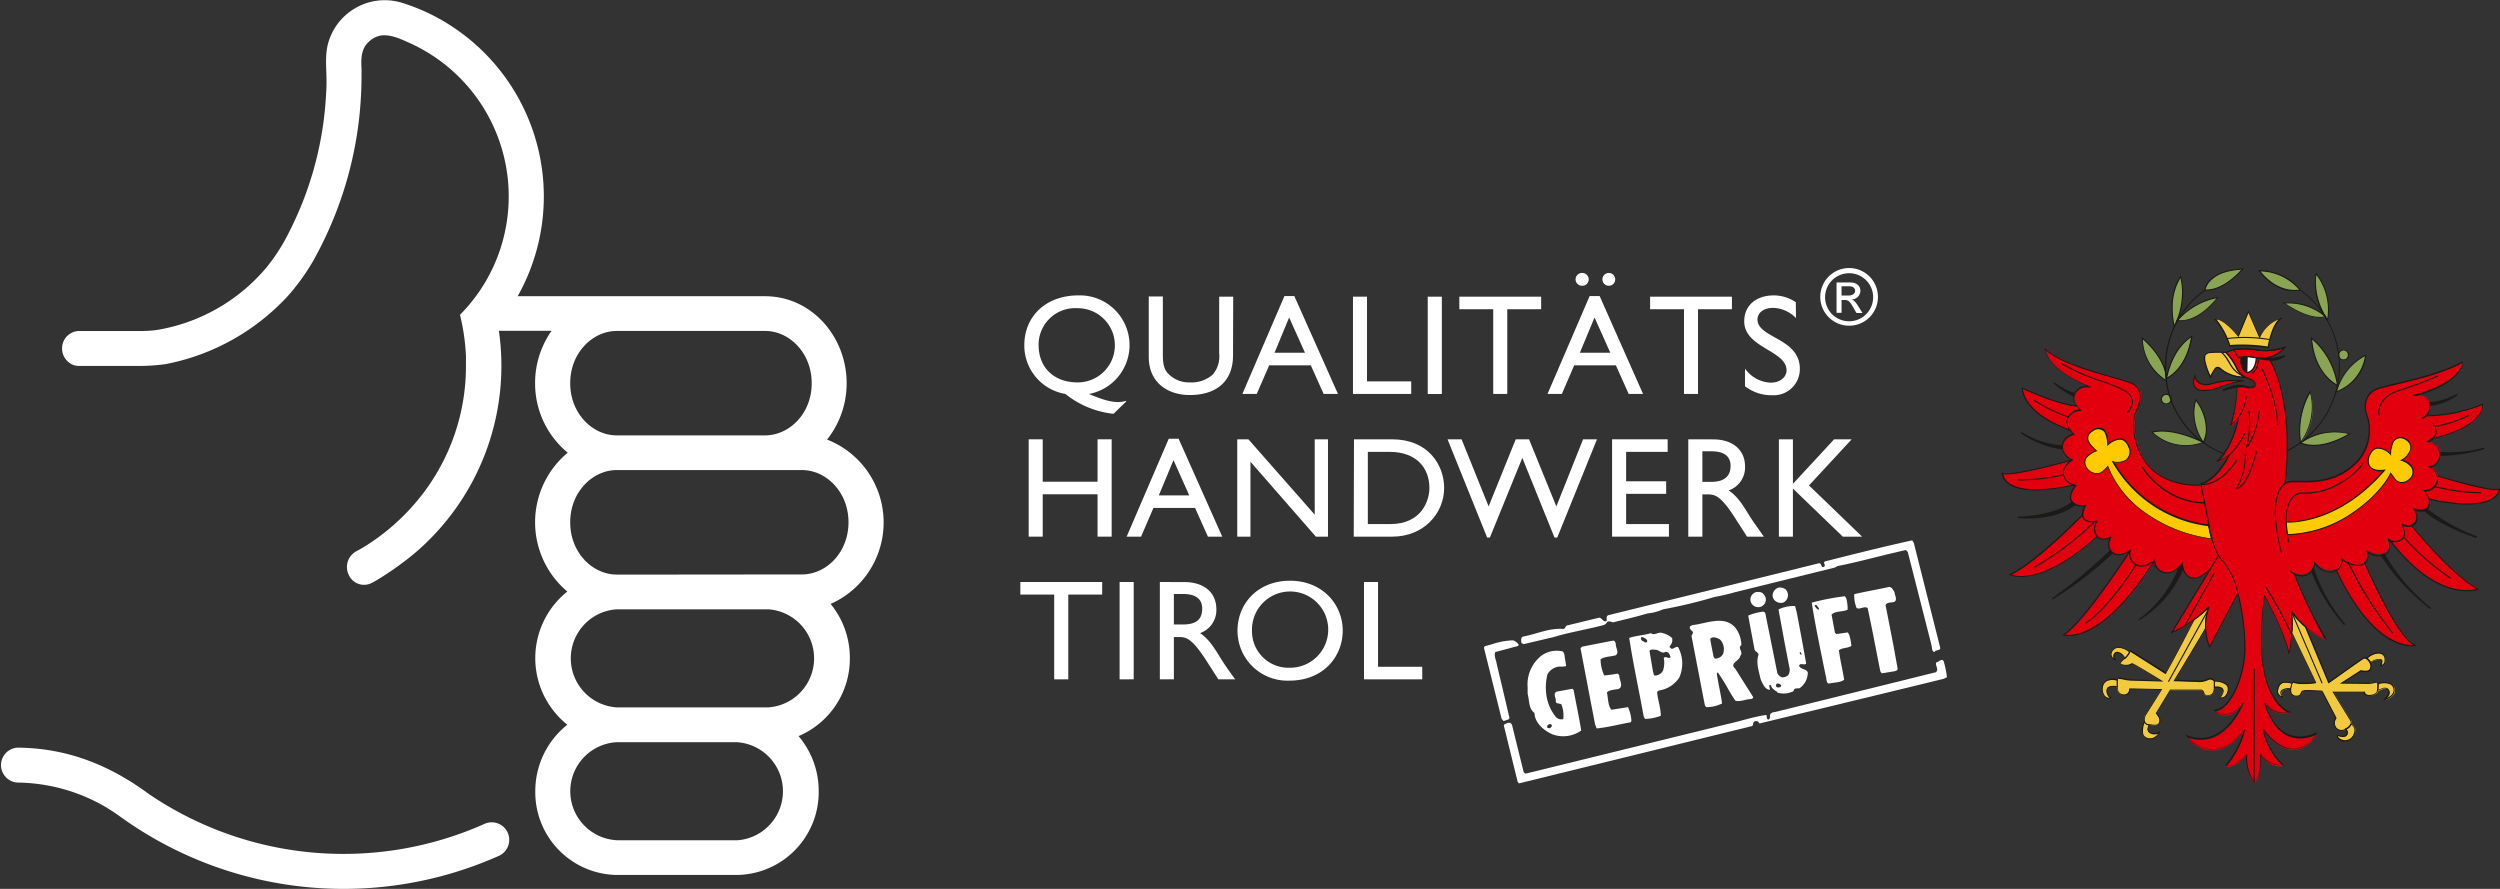 <svg id="Ebene_1" data-name="Ebene 1" xmlns="http://www.w3.org/2000/svg" viewBox="0 0 390.16 138.72"><rect x="0" y="0" width="390.16" height="138.72" fill="#333333" stroke="none"/><defs><style>.cls-1,.cls-2{fill:#fff;}.cls-2,.cls-3,.cls-4,.cls-5,.cls-6,.cls-7{fill-rule:evenodd;}.cls-3{fill:#e2000f;}.cls-4{fill:#f1ca40;}.cls-5{fill:#ffcb00;}.cls-6{fill:#1a1a18;}.cls-7{fill:#89a452;}</style></defs><polygon class="cls-1" points="172.01 90.83 159.24 90.83 159.24 92.79 164.52 92.79 164.52 106.02 166.72 106.02 166.72 92.79 172.01 92.79 172.01 90.83"/><rect class="cls-1" x="174.73" y="90.83" width="2.2" height="15.19"/><path class="cls-2" d="M216.93,113.47v15.19h2.19v-6.6H220c1.12,0,2,.36,4.06,3.48l2,3.12h2.63c-1.06-1.45-1.44-2-2.09-3-1.16-1.89-2-3.3-3.4-4.21a3.81,3.81,0,0,0,2.55-3.72c0-2.63-1.93-4.25-5-4.25Zm2.19,1.87h1.42c2.12,0,3,.87,3,2.29s-.65,2.47-3,2.47h-1.42Z" transform="translate(-35.92 -22.64)"/><path class="cls-2" d="M229.05,121.06a7.79,7.79,0,0,0,8.15,7.8c5.18,0,8.27-3.7,8.27-7.8s-3.18-7.79-8.22-7.79S229.05,116.85,229.05,121.06Zm2.26,0a5.95,5.95,0,1,1,5.94,5.79A5.7,5.7,0,0,1,231.31,121.06Z" transform="translate(-35.92 -22.64)"/><polygon class="cls-2" points="215.06 90.83 212.87 90.83 212.87 106.02 221.96 106.02 221.96 104.06 215.06 104.06 215.06 90.83"/><polygon class="cls-2" points="173.49 68.56 171.29 68.56 171.29 75.18 162.73 75.18 162.73 68.56 160.54 68.56 160.54 83.75 162.73 83.75 162.73 77.14 171.29 77.14 171.29 83.75 173.49 83.75 173.49 68.56"/><path class="cls-2" d="M219.86,91.11h-1.54l-6.57,15.28H214l1.93-4.48h6.5l2,4.48h2.24Zm-.8,3.34,2.46,5.5h-4.75Z" transform="translate(-35.92 -22.64)"/><polygon class="cls-2" points="207.25 68.56 205.18 68.56 205.18 80.32 194.83 68.56 193.09 68.56 193.09 83.75 195.15 83.75 195.15 72.06 205.36 83.75 207.25 83.75 207.25 68.56"/><path class="cls-2" d="M247.19,106.39h6c5,0,8.11-3.7,8.11-7.59,0-3.59-2.48-7.6-8.13-7.6h-5.94Zm2.2-13.23h3.38c4.28,0,6.23,2.58,6.23,5.64,0,1.87-1.14,5.63-6.12,5.63h-3.49Z" transform="translate(-35.92 -22.64)"/><polygon class="cls-2" points="249.23 68.56 247.06 68.56 242.89 79.03 238.63 68.56 236.55 68.56 232.32 79.03 228.1 68.56 225.91 68.56 232.09 83.89 232.52 83.89 237.58 71.46 242.6 83.89 243.03 83.89 249.23 68.56"/><polygon class="cls-2" points="260.26 68.56 251.59 68.56 251.59 83.75 260.46 83.75 260.46 81.79 253.78 81.79 253.78 77.07 260.03 77.07 260.03 75.11 253.78 75.11 253.78 70.52 260.26 70.52 260.26 68.56"/><path class="cls-2" d="M299.4,91.2v15.19h2.2V99.8h.92c1.12,0,2,.35,4.05,3.47l2,3.12h2.62c-1-1.45-1.43-2-2.08-3-1.17-1.89-2-3.29-3.41-4.21a3.8,3.8,0,0,0,2.56-3.72c0-2.62-1.93-4.25-5-4.25Zm2.2,1.87H303c2.13,0,3,.87,3,2.3,0,1.27-.65,2.47-3,2.47H301.6Z" transform="translate(-35.92 -22.64)"/><polygon class="cls-2" points="282.32 75.76 288.98 68.56 286.24 68.56 279.81 75.51 279.81 68.56 277.62 68.56 277.62 83.75 279.81 83.75 279.81 76.25 287.59 83.75 290.61 83.75 282.32 75.76"/><path class="cls-2" d="M205.89,84.12a7.76,7.76,0,0,0-1.68-15.38c-5,0-8.43,3.2-8.43,7.79a7.66,7.66,0,0,0,6.41,7.59,14.43,14.43,0,0,0,7.51,3.1l2-1.94-.07-.07c-1.5.43-3,.07-5.71-1.06v0Zm-1.77-13.38a5.79,5.79,0,1,1,0,11.58c-4.08,0-6.11-2.7-6.11-5.77A5.71,5.71,0,0,1,204.12,70.74Z" transform="translate(-35.92 -22.64)"/><path class="cls-2" d="M228.38,68.94h-2.19v8.84a4.37,4.37,0,0,1-1,3.31,5,5,0,0,1-3.58,1.23,4.49,4.49,0,0,1-3.3-1.29c-.69-.69-.91-1.41-.91-3.12v-9h-2.2v9.44c0,4.14,3.14,5.94,6.36,5.94,4.55,0,6.79-2.45,6.79-6.17Z" transform="translate(-35.92 -22.64)"/><path class="cls-2" d="M237.92,68.85h-1.55l-6.56,15.27h2.24L234,79.65h6.49l2,4.47h2.24Zm-.81,3.34,2.47,5.5h-4.75Z" transform="translate(-35.92 -22.64)"/><polygon class="cls-2" points="213.34 46.3 211.15 46.3 211.15 61.48 220.24 61.48 220.24 59.52 213.34 59.52 213.34 46.3"/><rect class="cls-1" x="222.82" y="46.3" width="2.2" height="15.19"/><polygon class="cls-2" points="240.52 46.3 227.75 46.3 227.75 48.26 233.04 48.26 233.04 61.48 235.23 61.48 235.23 48.26 240.52 48.26 240.52 46.3"/><path class="cls-2" d="M285.57,68.85H284l-6.57,15.27h2.24l1.93-4.47h6.5l2,4.47h2.24Zm-.8,3.34,2.46,5.5h-4.75Z" transform="translate(-35.92 -22.64)"/><path class="cls-2" d="M282.86,65.24a1,1,0,0,0-1.05,1,1,1,0,0,0,1.05,1,1,1,0,0,0,1-1A1,1,0,0,0,282.86,65.24Z" transform="translate(-35.92 -22.64)"/><path class="cls-2" d="M287,65.24a1,1,0,0,0-1,1,1,1,0,0,0,1,1,1,1,0,0,0,1-1A1,1,0,0,0,287,65.24Z" transform="translate(-35.92 -22.64)"/><polygon class="cls-2" points="270.29 46.3 257.52 46.3 257.52 48.26 262.81 48.26 262.81 61.48 265 61.48 265 48.26 270.29 48.26 270.29 46.3"/><path class="cls-2" d="M316.18,69.8a6.18,6.18,0,0,0-3.41-1.06c-2.8,0-4.64,1.58-4.64,4.05,0,4.16,6.61,4.52,6.61,7.66,0,.84-.78,1.91-2.49,1.91a5.17,5.17,0,0,1-4-2.2v2.76a6.75,6.75,0,0,0,4.28,1.4,4.07,4.07,0,0,0,4.28-4.12c0-4.83-6.61-4.78-6.61-7.7,0-1.07,1-1.81,2.42-1.81a5.16,5.16,0,0,1,3.59,1.59Z" transform="translate(-35.92 -22.64)"/><path class="cls-2" d="M329,69a4.5,4.5,0,1,0-4.5,4.47A4.48,4.48,0,0,0,329,69Zm-.75,0a3.75,3.75,0,1,1-3.75-3.72A3.74,3.74,0,0,1,328.25,69Z" transform="translate(-35.92 -22.64)"/><path class="cls-2" d="M322.54,71.46h.78v-2h.46c.6,0,.83.2,1.44,1.28l.42.75h.95l-.58-.93c-.4-.64-.71-1.06-1.12-1.2v0a1.36,1.36,0,0,0,1.37-1.38c0-.52-.4-1.26-1.59-1.26h-2.13Zm.78-2.7V67.32h1.25c.51,0,.87.28.87.71s-.41.73-1,.73Z" transform="translate(-35.92 -22.64)"/><path class="cls-2" d="M59.16,146.56c-6.24-4.6-12.83-7.17-20.49-7.24a2.73,2.73,0,0,0-.05,5.45,27.84,27.84,0,0,1,13.57,3.69c1.87,1.12,2,1.31,3.85,2.58a59.53,59.53,0,0,0,57.73,5.17,2.73,2.73,0,0,0-2.22-5A54,54,0,0,1,59.16,146.56Z" transform="translate(-35.92 -22.64)"/><path class="cls-2" d="M116.72,68.85a31.73,31.73,0,0,0-9.82-41.79A30.73,30.73,0,0,0,98.4,23a9.17,9.17,0,0,0-11.34,6.66c-.55,2.51,0,4.41-.25,7.65a53.42,53.42,0,0,1-5.72,21.45c-.35.72-.73,1.42-1.13,2.1a29.31,29.31,0,0,1-2.57,3.66h0a28.39,28.39,0,0,1-17,9.62,19.22,19.22,0,0,1-2.66.16H48.24A2.69,2.69,0,0,0,45.61,77a2.75,2.75,0,0,0,1.68,2.57,2.63,2.63,0,0,0,.84.18H57.8a30.19,30.19,0,0,0,4-.29A34.93,34.93,0,0,0,80.94,68.73a34.65,34.65,0,0,0,3.17-4.24l.57-.93c.45-.79.88-1.6,1.29-2.41a58.88,58.88,0,0,0,6.1-21c.17-1.87.27-3.75.27-5.66,0-.23,0-.45,0-.67.06-.79-.45-3.3,1.14-4.66A3.57,3.57,0,0,1,95,28.27c1.68-.5,3.82.63,5.11,1.2a26.27,26.27,0,0,1,11.66,37,26.62,26.62,0,0,1-4.06,5.3,33.44,33.44,0,0,1,.93,6.45c0,.51,0,1,0,1.52a32.78,32.78,0,0,1-8.88,22.49,33.74,33.74,0,0,1-7.14,5.83c-.37.22-.76.44-1.14.64a2.8,2.8,0,0,0-1.11,3.71,2.61,2.61,0,0,0,3,1.42,2.26,2.26,0,0,0,.59-.23l.65-.35a48.67,48.67,0,0,0,6-4.25,38.38,38.38,0,0,0,13.17-34.73H122a14.13,14.13,0,0,0-2.57,8.16,14,14,0,0,0,5.09,10.86,14.13,14.13,0,0,0-.06,21.67,13.29,13.29,0,0,0,0,20.78,13.25,13.25,0,0,0-5,10.37,12.91,12.91,0,0,0,12.75,13.08h18.73a12.93,12.93,0,0,0,12.75-13.08,13.22,13.22,0,0,0-3.14-8.59,13.12,13.12,0,0,0,8-12.15,13.26,13.26,0,0,0-3-8.48A13.9,13.9,0,0,0,165,91.24a14.12,14.12,0,0,0,3.05-8.8c0-7.26-5.48-13.58-12.76-13.57h-38.6Zm24.62,84.92h-9.15a7.66,7.66,0,0,1,0-15.3h18.73a7.67,7.67,0,0,1,0,15.31Zm0-20.73h-9.15a7.67,7.67,0,0,1,0-15.31h23.59a7.67,7.67,0,0,1,0,15.31Zm0-20.73h-9.16c-3.78,0-7.27-3.41-7.27-8.15S128.4,96,132.18,96h28.89c3.78,0,7.27,3.41,7.27,8.15s-3.49,8.14-7.27,8.14Zm0-21.72h-9.16c-3.78,0-7.27-3.41-7.27-8.15s3.49-8.15,7.27-8.15h23.15c3.78,0,7.26,3.41,7.27,8.15s-3.49,8.14-7.27,8.15Z" transform="translate(-35.92 -22.64)"/><path class="cls-3" d="M411.93,97.45a1.45,1.45,0,0,1-2.15.07c-.46-.54-.79-1-.79-1s-1.32,3.23-6.53,6.59a18.7,18.7,0,0,1-9.55,2.94,16.86,16.86,0,0,1-.19-2s7.67.74,15.29-8c0,0-1.75.37-2.37-.75-.46-.84.34-2.67,1.28-2.7a2.76,2.76,0,0,1,2.07,1,5.24,5.24,0,0,1,.39-1.91,1.35,1.35,0,0,1,2.1-.37,1.41,1.41,0,0,1,.42,2,2.73,2.73,0,0,1-1.19,1.14,3.2,3.2,0,0,1,1.49,1A1.41,1.41,0,0,1,411.93,97.45Zm-41,5.38c-4.85-3.46-6-7.4-6-7.4a4.88,4.88,0,0,1-1,.94,1.78,1.78,0,0,1-2.25-.62,1.5,1.5,0,0,1-.1-1.74,4.41,4.41,0,0,1,1.59-1s-1.28-1.07-1.35-1.81a1.42,1.42,0,0,1,.86-1.42,1.34,1.34,0,0,1,1.78.21,4.63,4.63,0,0,1,.48,2.1,3.12,3.12,0,0,1,1.75-.88c.83-.11,1.34.73,1.5,1.16a1.67,1.67,0,0,1-.39,2.09,2.56,2.56,0,0,1-2.05.26,19.82,19.82,0,0,0,14.94,9.93c.13.74.28,1.44.46,2.09A22.82,22.82,0,0,1,370.92,102.83ZM426,98.89c-.76.72-9.64-2-9.64-2h0a2.4,2.4,0,0,0-1.29-1.49,1.94,1.94,0,0,0,1.66-2.06c0-1.47-1.87-1.9-1.87-1.9a3.31,3.31,0,0,0,.38-.18c8.79-2,8.17-5.5,8.17-5.5a23.39,23.39,0,0,1-9,1.81,1.77,1.77,0,0,0,.7-2c-.43-1.64-2.53-1.28-2.53-1.28,7.71-2,7.77-5.23,7.77-5.23-3.93,2.24-10.87,3.43-13.15,4.13a3,3,0,0,0-1.88,4.14,7.42,7.42,0,0,1-1.61,7.4c-3.56,3.58-7.72,3-10,3a2.21,2.21,0,0,0-1.15.31v-.1c1.44-13.49-2.39-19-2.39-19a3.19,3.19,0,0,0,2.34-.69,9,9,0,0,1-4.47.34,2.7,2.7,0,0,1-.29,1.38,1.56,1.56,0,0,1-1.06.94c-1.34-.42-1-2.39-1-2.39a5.33,5.33,0,0,1,2.39.07,6.93,6.93,0,0,0,1.09.06,4.9,4.9,0,0,0,3.4-1.73,9,9,0,0,1-4.36.43,12.83,12.83,0,0,0-3.65-.08l-1.23.44a9.34,9.34,0,0,1,1.26,1.63c.59,1,.91,2.06,2,2.43s1.42.71,1.33,1.12c-.19.91-2.22-.18-2.83.24a21.16,21.16,0,0,1-1,6.08,4.55,4.55,0,0,0,1.21-1.27s-.67,4.37-3.24,6.89a4.21,4.21,0,0,0,1.78-1.08s-1.62,3.78-4.43,4.59c0,0-4.8.47-7.95-2.87-2.42-2.57-2.86-7-2.08-8.57.86-1.72,1.3-3.76-1-4.6-2.67-1-10.61-2.61-13.17-5.23,0,0-.15,3.13,7.15,6a2.13,2.13,0,0,0-2.5,1,1.7,1.7,0,0,0,.35,2s-2.57,0-8.61-2.79c0,0-.08,3.92,7.59,6.6a4.09,4.09,0,0,0,.53.54s-1.66.36-1.82,1.79,1.52,2.25,1.52,2.25-10,2.8-10.93,2.08c0,0-.16,4.32,11.29,1.83a1.28,1.28,0,0,0,.25.06s-1.33,1.5-.66,2.47a2,2,0,0,0,2.17.61,3.33,3.33,0,0,0-.45,1.43s-7.05,7.34-11.41,9.43c0,0,4.52,2.25,13.63-6,.85,1,2.17.09,2.17.09s-.81,1.5.17,2.4,2.83-.25,2.83-.25-7.28,11.26-10.42,13.19c0,0,5.53,2.08,14.22-11.67a2,2,0,0,0,1.31,1.86c1.65.59,3-1.38,3-1.38s0,1.62,1.13,2.16c1.45.67,3.2-1.27,3.24-1.32l-6.08,10a18.7,18.7,0,0,0,5.79-4,8.72,8.72,0,0,0,.13,6.23c2.4-4.65,4.4-8.4,4.4-8.4a36.55,36.55,0,0,1,1.12,8.6c.05,3.83-2,9.58-4.73,9.83,0,0,1.91,2,4.42-1.18,0,0-2.86,7.43-8.77,5.18,0,0,3.81,5.26,9-1a14,14,0,0,1-2.9,5.55s.94.59,3.21-1.62c0,0-.15,2.74,1.17,4.2,0,0,1.14-.28,1-4.24,0,0,1.48,2,3.49,1.59a10.87,10.87,0,0,1-3.1-5.64s4.47,6.63,8.39.66c0,0-5.6,3.32-8.13-4.74a3.6,3.6,0,0,0,3.88,1.47s-4-1.3-4.4-10.06a46,46,0,0,1,.48-8.18s3.27,5.86,3.85,9.19a25.67,25.67,0,0,0,.36-6.75,13.5,13.5,0,0,0,5.35,4.38A76.75,76.75,0,0,1,393.94,112a2.39,2.39,0,0,0,1.72.22,2.12,2.12,0,0,0,1.43-2s1.18,1.65,2.75,1.4a2.08,2.08,0,0,0,.61-.21h0c6.35,13.41,12.36,11.83,12.36,11.83-2.81-1.06-7.91-13-7.91-13,.86-.62.35-1.79.35-1.79s1.66,1.13,2.89.41.34-2.38.34-2.38a1.47,1.47,0,0,0,.34.2c7.68,10.21,13.79,7.78,13.79,7.78-4.65-2.71-10.44-10-10.44-10a1.1,1.1,0,0,0,.66-.45,1.82,1.82,0,0,0-.19-2.09s1.68.56,2.16-.25a1.75,1.75,0,0,0,.22-1.25C425.85,102.89,426,98.89,426,98.89Z" transform="translate(-35.92 -22.64)"/><path class="cls-3" d="M386.16,82.08a14.17,14.17,0,0,0-5,.37c-2.23.69-2.55-.62-2.71-1.14,0,0-.83,1.76.78,2.23S383.54,82.19,386.16,82.08Z" transform="translate(-35.92 -22.64)"/><path class="cls-4" d="M383.33,129.43a3.06,3.06,0,0,0-1.81-.47.85.85,0,0,0-1-.29,3.13,3.13,0,0,1-1.79.31c-1,0-3.48-.11-3.48-.11l4.84-8.16a9,9,0,0,1,.5-3.31,12.36,12.36,0,0,1-2.23,1.89c-.37.72-2.61,5.11-4.48,8.42l-5.54-3.51s0,.07-.09.18a3,3,0,0,0-1.73-.7,1.18,1.18,0,0,0-1.19,1.06.89.89,0,0,0,.63.84.82.82,0,0,1-.07-.92c.32-.42,1.05-.23,1.6.74-.58.51-.84.67-.54.94a1.88,1.88,0,0,0,1.52,0c.22-.18.22-.13.95.28s3.83,2.29,3.83,2.29l-4.83-.14c-1,0-2-.56-2.09,0a2.18,2.18,0,0,0-1.74.09c-.88.46-.7,2.12-.23,2.48a1,1,0,0,0,.91.19,1.49,1.49,0,0,1-.59-1c0-.61.32-1,1.6-.71.05.64.27,1.31,1.09,1.29a.86.86,0,0,0,.89-.94l4.92.1s-1.85,3-2.34,3.74a1.63,1.63,0,0,0-.31,1.25,3,3,0,0,0-.28,1.83c.19,1,1.28.94,1.68.77a1.86,1.86,0,0,0,1-.94,1.51,1.51,0,0,1-1.36.15c-.64-.32-.5-.71-.32-1.31.92.06,1.52.3,1.71-.49.14-.61-.54-1.32-.54-1.32l2.21-3.6h4.57c.92,0,.29.84,1.29.86s1-.9,1-1.29c0,0,1-.15,1.3.33s-.51,1.34-.51,1.34a1.39,1.39,0,0,0,.87-.2C383.52,131.13,384,130,383.33,129.43Z" transform="translate(-35.92 -22.64)"/><path class="cls-4" d="M409.07,129.4a2.58,2.58,0,0,0-2-.06c0-.15-.12-.31-.31-.29a7,7,0,0,1-1.22.19l-4.14,0,3-1.94a2,2,0,0,0,1.13.06c.53-.16.55-.86.34-1.25a2.28,2.28,0,0,1,1.62-.49c.38.14,0,1,0,1,.79-.2.67-.68.71-1s-.23-1.14-1.28-1a2.83,2.83,0,0,0-1.62.82.48.48,0,0,0-.53,0c-.49.3-5.35,3.76-5.35,3.76l-3.62-8.68a12.12,12.12,0,0,1-2.2-2.37,18.39,18.39,0,0,1,.07,3.23l3.75,7.83a11.4,11.4,0,0,1-2,.13,4.17,4.17,0,0,1-1.6-.25,1.55,1.55,0,0,0-.1.24,3.08,3.08,0,0,0-1.38-.14c-.79.15-1,1.24-.87,1.72s1,.63,1,.63-.82-.63-.29-1.1a1.91,1.91,0,0,1,1.36-.23.85.85,0,0,0,.89,1.11c.7,0,.69-.32.88-.68s.75-.2,1.32-.19,1.78.08,1.78.08l2.17,4.18a1.27,1.27,0,0,0-.07,1.48,1.15,1.15,0,0,0,1.6.28.64.64,0,0,1,0,1c-.4.39-1.31,0-1.31,0-.19.78,1.85,1.43,2.53,0,.58-1.17-.17-1.68-.41-1.81a.66.66,0,0,0-.07-.59c-.29-.49-2.69-4.37-2.69-4.37l4.83,0s0,.61,1,.5c.69-.07,1-.32,1.1-.73l.71-.28c.75-.29,1,.07,1.08.55s-.68,1.12-.68,1.12a2.44,2.44,0,0,0,1.15-.64A1.13,1.13,0,0,0,409.07,129.4Z" transform="translate(-35.92 -22.64)"/><path class="cls-4" d="M383.92,76.6a24.94,24.94,0,0,1,6,.24s.61-3.82,2.13-4.6a5.65,5.65,0,0,0-3.46,3.05l-1.74-4-1.59,3.86s-2.15-2.77-3.6-2.69A12.65,12.65,0,0,1,383.92,76.6Z" transform="translate(-35.92 -22.64)"/><path class="cls-4" d="M386.1,81.48a6.09,6.09,0,0,1-1.58-2.22,9.34,9.34,0,0,0-1.26-1.63,16.5,16.5,0,0,0-2.41,0c-.83.11-1,.41-.85,1.2a10.27,10.27,0,0,0,.9,2.63,10.53,10.53,0,0,1,.63-1.21c.23-.3.47-.57,1.09,0A6.09,6.09,0,0,0,386.1,81.48Z" transform="translate(-35.92 -22.64)"/><path class="cls-5" d="M410.71,94.46a2.73,2.73,0,0,0,1.19-1.14,1.41,1.41,0,0,0-.43-2,1.34,1.34,0,0,0-2.09.37,5.24,5.24,0,0,0-.39,1.91,2.76,2.76,0,0,0-2.07-1c-.94,0-1.74,1.86-1.28,2.7.62,1.12,2.37.75,2.37.75-7.62,8.78-15.29,8-15.29,8a16.86,16.86,0,0,0,.19,2,18.7,18.7,0,0,0,9.55-2.94c5.21-3.36,6.53-6.59,6.53-6.59s.33.46.79,1a1.45,1.45,0,0,0,2.15-.07,1.41,1.41,0,0,0,.27-2A3.2,3.2,0,0,0,410.71,94.46Z" transform="translate(-35.92 -22.64)"/><path class="cls-5" d="M365.69,94.71a2.56,2.56,0,0,0,2.05-.26,1.67,1.67,0,0,0,.39-2.09c-.16-.43-.67-1.27-1.49-1.16a3.17,3.17,0,0,0-1.77.88,4.58,4.58,0,0,0-.47-2.1,1.34,1.34,0,0,0-1.78-.21,1.42,1.42,0,0,0-.86,1.42c.07.74,1.35,1.81,1.35,1.81a4.41,4.41,0,0,0-1.59,1,1.5,1.5,0,0,0,.1,1.74,1.78,1.78,0,0,0,2.25.62,4.88,4.88,0,0,0,1-.94s1.18,3.94,6,7.4a22.82,22.82,0,0,0,10.17,3.9c-.18-.65-.33-1.35-.46-2.09A19.82,19.82,0,0,1,365.69,94.71Z" transform="translate(-35.92 -22.64)"/><path class="cls-6" d="M415.14,86a8.71,8.71,0,0,0,4.32-1.7l-.08-.22A10.26,10.26,0,0,1,415,85.41s0,.09.05.15A1.72,1.72,0,0,1,415.14,86Z" transform="translate(-35.92 -22.64)"/><path class="cls-6" d="M416.66,93.8a26.82,26.82,0,0,0,7-1.06l0-.26a20.49,20.49,0,0,1-6.94.67.81.81,0,0,1,0,.16A2.46,2.46,0,0,1,416.66,93.8Z" transform="translate(-35.92 -22.64)"/><path class="cls-6" d="M422.39,106.61l.13-.26a28.64,28.64,0,0,1-7.9-4.41,1.2,1.2,0,0,1-.62.23C416.66,104.8,422.39,106.61,422.39,106.61Z" transform="translate(-35.92 -22.64)"/><path class="cls-6" d="M415.19,117.69l.18-.13a30.08,30.08,0,0,1-7.31-8.54,1.82,1.82,0,0,1-.68.19A33.07,33.07,0,0,0,415.19,117.69Z" transform="translate(-35.92 -22.64)"/><path class="cls-6" d="M401.73,120.19l.22-.13a26.87,26.87,0,0,1-5-9,2.12,2.12,0,0,1-.39.67A28.65,28.65,0,0,0,401.73,120.19Z" transform="translate(-35.92 -22.64)"/><path class="cls-6" d="M359.8,84a10.52,10.52,0,0,1-3.3-1.72l-.1.19a13.26,13.26,0,0,0,3.21,2.1,1.58,1.58,0,0,1,.17-.52S359.79,84,359.8,84Z" transform="translate(-35.92 -22.64)"/><path class="cls-6" d="M357.82,92.15s0,0,0,0a13.76,13.76,0,0,1-6.41-2.1l-.12.19a14.41,14.41,0,0,0,6.57,2.56A1.74,1.74,0,0,1,357.82,92.15Z" transform="translate(-35.92 -22.64)"/><path class="cls-6" d="M359.32,100.87c-.67.61-2.9,2.14-8.48,2.41l0,.2s5.56.72,9.12-2.11A1.52,1.52,0,0,1,359.32,100.87Z" transform="translate(-35.92 -22.64)"/><path class="cls-6" d="M365.3,108.43a78.15,78.15,0,0,1-9.15,7.58l.12.18a56,56,0,0,0,9.48-7.29,1,1,0,0,1-.18-.13A1.44,1.44,0,0,1,365.3,108.43Z" transform="translate(-35.92 -22.64)"/><path class="cls-6" d="M375.89,111.24a18,18,0,0,1-6.23,8.06l.13.13a17.17,17.17,0,0,0,6.9-8,3.16,3.16,0,0,1-.14-.91A5,5,0,0,1,375.89,111.24Z" transform="translate(-35.92 -22.64)"/><path class="cls-7" d="M374,82.08s.37-3.07-3.79-6.69C370.25,75.39,370.18,80,374,82.08Z" transform="translate(-35.92 -22.64)"/><path class="cls-7" d="M375.26,73.6s-1.23-4.46,1-7.78A10.85,10.85,0,0,1,375.26,73.6Z" transform="translate(-35.92 -22.64)"/><path class="cls-7" d="M380,67.9s.24-3,5.88-3.27C385.91,64.63,383,68.11,380,67.9Z" transform="translate(-35.92 -22.64)"/><path class="cls-7" d="M374,81.68s3.12-1.22,3.93-6.54C378,75.14,375.05,76.59,374,81.68Z" transform="translate(-35.92 -22.64)"/><path class="cls-7" d="M375.69,72.65s2.85.85,6.35-3.58C382,69.07,379.07,69.18,375.69,72.65Z" transform="translate(-35.92 -22.64)"/><path class="cls-7" d="M394.85,67.85s-3.28,1-6.33-3C388.52,64.86,392.6,64.81,394.85,67.85Z" transform="translate(-35.92 -22.64)"/><path class="cls-7" d="M398.85,72.07s-2,1-6.51-2.1A8.86,8.86,0,0,1,398.85,72.07Z" transform="translate(-35.92 -22.64)"/><path class="cls-7" d="M399.17,72.62a9.06,9.06,0,0,0-1.78-7.23S396.54,68.66,399.17,72.62Z" transform="translate(-35.92 -22.64)"/><path class="cls-7" d="M400.73,82.81s-3.67-1.64-4.07-7.39A11.6,11.6,0,0,1,400.73,82.81Z" transform="translate(-35.92 -22.64)"/><path class="cls-7" d="M400.49,83.8s4.2-1.42,4.59-5.71C405.08,78.09,401.87,79.3,400.49,83.8Z" transform="translate(-35.92 -22.64)"/><path class="cls-7" d="M379.79,91.7a7.89,7.89,0,0,1-1.2-6.64S381.37,88.37,379.79,91.7Z" transform="translate(-35.92 -22.64)"/><path class="cls-7" d="M379.79,91.7s-4.65-2.48-8-1.62A7.66,7.66,0,0,0,379.79,91.7Z" transform="translate(-35.92 -22.64)"/><path class="cls-7" d="M395,91.77s2.72-2.49,7.69-1.46C402.65,90.31,398.35,93.18,395,91.77Z" transform="translate(-35.92 -22.64)"/><path class="cls-7" d="M395,91.77a12.08,12.08,0,0,1,1.5-8A9.05,9.05,0,0,1,395,91.77Z" transform="translate(-35.92 -22.64)"/><path class="cls-7" d="M374.75,85a.76.76,0,1,1-.74-.77A.76.76,0,0,1,374.75,85Z" transform="translate(-35.92 -22.64)"/><path class="cls-7" d="M402.42,78a.76.76,0,1,1-.74-.78A.76.76,0,0,1,402.42,78Z" transform="translate(-35.92 -22.64)"/><path class="cls-6" d="M385.31,75.15l1.51-3.66,1.75,4,.07-.2a5.26,5.26,0,0,1,2.87-2.79c-1.13,1.14-1.62,3.81-1.69,4.22a25.14,25.14,0,0,0-5.84-.24,12.66,12.66,0,0,0-2.15-4c1.38.15,3.31,2.61,3.33,2.63l.09.12Zm1.43-3.92S385.31,74.7,385.2,75c-.41-.51-2.24-2.68-3.58-2.6h-.17l.11.13a12.45,12.45,0,0,1,2.28,4.14v.07h.08a24.81,24.81,0,0,1,5.95.24H390l0-.08s.61-3.79,2.08-4.54l-.06-.16a5.85,5.85,0,0,0-3.43,2.93l-1.76-4Z" transform="translate(-35.92 -22.64)"/><path class="cls-6" d="M383.5,75.39l0,.17a22.61,22.61,0,0,1,6.62.16l0-.17A22.54,22.54,0,0,0,383.5,75.39Z" transform="translate(-35.92 -22.64)"/><path class="cls-6" d="M392.45,78.09a9,9,0,0,1-4.28.36l-.37-.11-.06.16.17.08.21,0c3.13.9,4.37-.33,4.42-.39Z" transform="translate(-35.92 -22.64)"/><path class="cls-6" d="M409.08,93.56a5.22,5.22,0,0,1,.37-1.87,1.27,1.27,0,0,1,.8-.63,1.46,1.46,0,0,1,1.17.3,1.3,1.3,0,0,1,.4,1.92,2.64,2.64,0,0,1-1.14,1.1l-.22.1.23.07a3.14,3.14,0,0,1,1.44.92,1.33,1.33,0,0,1-.26,1.92,1.62,1.62,0,0,1-1.17.48,1.24,1.24,0,0,1-.86-.41L409,96.35l-.06.13s-1.36,3.26-6.48,6.56A18.92,18.92,0,0,1,393,106a15,15,0,0,1-.18-1.8c.91,0,8.16.12,15.27-8.07l.16-.2-.25,0s-1.69.35-2.27-.7a2,2,0,0,1,.23-1.8,1.32,1.32,0,0,1,1-.77,2.69,2.69,0,0,1,2,.94l.15.19Zm1.13-2.67a1.48,1.48,0,0,0-.91.71,4.84,4.84,0,0,0-.39,1.74,2.79,2.79,0,0,0-2-.85,1.46,1.46,0,0,0-1.12.86,2.2,2.2,0,0,0-.23,2,2.18,2.18,0,0,0,2.21.82c-7.44,8.45-15,7.84-15,7.83h-.1v.09a16.35,16.35,0,0,0,.2,2v.08h.07a19,19,0,0,0,9.6-3c4.6-3,6.19-5.87,6.49-6.5l.71.89a1.42,1.42,0,0,0,1,.48,1.79,1.79,0,0,0,1.3-.54,1.69,1.69,0,0,0,.61-1.18,1.59,1.59,0,0,0-.33-1,3.11,3.11,0,0,0-1.34-.93,2.7,2.7,0,0,0,1-1.07,2,2,0,0,0,.27-.93,1.4,1.4,0,0,0-.72-1.23A1.71,1.71,0,0,0,410.21,90.89Z" transform="translate(-35.92 -22.64)"/><path class="cls-6" d="M362.91,96.46a1.92,1.92,0,0,1-1.22-.75,1.41,1.41,0,0,1-.09-1.65,4.18,4.18,0,0,1,1.54-1l.14,0-.11-.1s-1.26-1.06-1.33-1.75.19-.94.82-1.34a1.25,1.25,0,0,1,1.67.19,4.56,4.56,0,0,1,.46,2v.22l.15-.16a3,3,0,0,1,1.71-.85c.74-.11,1.23.65,1.4,1.11a1.59,1.59,0,0,1-.36,2,2.53,2.53,0,0,1-2,.25l-.22-.08.11.2a20,20,0,0,0,14.95,10c.12.68.26,1.32.42,1.91a23,23,0,0,1-10-3.87,16,16,0,0,1-6-7.35l-.05-.18-.1.15a5.08,5.08,0,0,1-1,.92A1.14,1.14,0,0,1,362.91,96.46Zm-.34-6.77a1.59,1.59,0,0,0-.9,1.32,1.2,1.2,0,0,0,0,.19c.06.64,1,1.5,1.28,1.77a3.87,3.87,0,0,0-1.5,1,1.56,1.56,0,0,0-.25.78,2,2,0,0,0,.34,1,2.1,2.1,0,0,0,1.33.83,1.28,1.28,0,0,0,1.05-.19,6.77,6.77,0,0,0,.94-.84,16.32,16.32,0,0,0,6,7.3,23,23,0,0,0,10.21,3.92h.13l0-.12c-.18-.64-.33-1.34-.46-2.08v-.07h-.07a19.87,19.87,0,0,1-14.76-9.71,2.48,2.48,0,0,0,1.91-.32,1.71,1.71,0,0,0,.43-2.18c-.06-.15-.55-1.37-1.6-1.23a3.36,3.36,0,0,0-1.67.77,3.87,3.87,0,0,0-.49-2A1.43,1.43,0,0,0,362.57,89.69Z" transform="translate(-35.92 -22.64)"/><path class="cls-6" d="M380.08,78.84a3.73,3.73,0,0,1,0-.42.6.6,0,0,1,.11-.39,1,1,0,0,1,.7-.29,17.09,17.09,0,0,1,2.36,0,9.22,9.22,0,0,1,1.22,1.58l.36.64a4.45,4.45,0,0,0,1,1.43,5.61,5.61,0,0,1-3.15-1.13,1,1,0,0,0-.72-.38.72.72,0,0,0-.49.37,8.07,8.07,0,0,0-.57,1A10.15,10.15,0,0,1,380.08,78.84Zm.76-1.27a1.19,1.19,0,0,0-.82.35,1.22,1.22,0,0,0-.11,1,10.33,10.33,0,0,0,.91,2.66l.09.15.07-.16a10.17,10.17,0,0,1,.62-1.19c.12-.15.23-.28.37-.29s.35.1.59.33a6.24,6.24,0,0,0,3.54,1.2h.31l-.27-.17A3.82,3.82,0,0,1,385,79.86l-.36-.65a9.33,9.33,0,0,0-1.27-1.64l0,0h0A16.22,16.22,0,0,0,380.84,77.57Z" transform="translate(-35.92 -22.64)"/><path class="cls-6" d="M382.54,77.68a4.88,4.88,0,0,1,1,1.26l.26.41a4.45,4.45,0,0,0,2,2l.08-.15a4.35,4.35,0,0,1-1.9-1.95l-.25-.42a5.5,5.5,0,0,0-1.08-1.3Z" transform="translate(-35.92 -22.64)"/><path class="cls-6" d="M384.9,82.7a9.86,9.86,0,0,0-2,.67l-.07,0,.09.29.09,0a9.45,9.45,0,0,1,2-.52h0l0,0a4.19,4.19,0,0,1,1.88.15l.07-.16A3.12,3.12,0,0,0,384.9,82.7Z" transform="translate(-35.92 -22.64)"/><path class="cls-6" d="M379.27,83.46a1.22,1.22,0,0,1-.82-.64,1.51,1.51,0,0,1-.11-.59,2.69,2.69,0,0,1,.12-.66,1.64,1.64,0,0,0,.75,1,2.63,2.63,0,0,0,2,0,12.88,12.88,0,0,1,4-.43,19.57,19.57,0,0,0-2.66.76A6.21,6.21,0,0,1,379.27,83.46Zm-.88-2.19a2.19,2.19,0,0,0-.1,1.62,1.4,1.4,0,0,0,.93.74,6.29,6.29,0,0,0,3.36-.6,13.59,13.59,0,0,1,3.58-.87V82a14.44,14.44,0,0,0-5,.38,2.46,2.46,0,0,1-1.86,0,1.62,1.62,0,0,1-.74-1.06l-.08-.27Z" transform="translate(-35.92 -22.64)"/><path class="cls-6" d="M370.34,75.6c3.42,3.06,3.62,5.71,3.62,6.32A7.8,7.8,0,0,1,370.34,75.6Zm-.18-.21s0,4.64,3.84,6.76l.11.06v-.12c0-.13.33-3.15-3.82-6.77l-.14-.12Z" transform="translate(-35.92 -22.64)"/><path class="cls-6" d="M375,70.47a8.82,8.82,0,0,1,1.2-4.42,9.2,9.2,0,0,1,.25,2.48,11.54,11.54,0,0,1-1.18,4.8A12.06,12.06,0,0,1,375,70.47Zm1.16-4.7c-2.22,3.32-1,7.81-1,7.86l.06.21.1-.2a11,11,0,0,0,1-7.85l-.05-.17Z" transform="translate(-35.92 -22.64)"/><path class="cls-6" d="M385.7,64.73c-.6.67-3,3.2-5.57,3.09C380.23,67.35,381,65,385.7,64.73Zm.21-.19c-5.65.29-6,3.23-6,3.35V68H380c3,.21,5.83-3.16,6-3.31l.12-.15Z" transform="translate(-35.92 -22.64)"/><path class="cls-6" d="M377.85,75.32c-.72,4.37-3.06,5.87-3.69,6.2C375.05,77.35,377.24,75.7,377.85,75.32Zm.08-.26s-3,1.53-4,6.6l0,.16.15-.06s3.18-1.29,4-6.6l0-.17Z" transform="translate(-35.92 -22.64)"/><path class="cls-6" d="M381.83,69.19c-2.9,3.55-5.33,3.5-5.95,3.41A10.91,10.91,0,0,1,381.83,69.19ZM382,69s-3.05.15-6.41,3.6l-.1.11.14,0c.12,0,2.94.81,6.44-3.61l.12-.15Z" transform="translate(-35.92 -22.64)"/><path class="cls-6" d="M388.72,65a8.23,8.23,0,0,1,6,2.85C394.06,67.92,391.32,68.2,388.72,65Zm-.2-.18h-.18l.11.14c3.05,4,6.39,3,6.42,3l.12,0-.07-.1C392.67,64.75,388.56,64.77,388.52,64.77Z" transform="translate(-35.92 -22.64)"/><path class="cls-6" d="M398.67,72c-.48.15-2.42.44-6.07-2A8.85,8.85,0,0,1,398.67,72Zm-6.35-2.16-.23,0,.2.13c4.51,3.1,6.51,2.16,6.6,2.11l.11-.05-.09-.09A9,9,0,0,0,392.32,69.88Z" transform="translate(-35.92 -22.64)"/><path class="cls-6" d="M397.35,66.57a5.51,5.51,0,0,1,.09-1,9.06,9.06,0,0,1,1.69,6.77A10.35,10.35,0,0,1,397.35,66.57Zm-.05-1.2a9.84,9.84,0,0,0,1.79,7.3l.11.16.05-.19a9.18,9.18,0,0,0-1.79-7.3l-.11-.14Z" transform="translate(-35.92 -22.64)"/><path class="cls-6" d="M396.77,75.62a11.77,11.77,0,0,1,3.84,7C399.93,82.27,397.18,80.43,396.77,75.62Zm-.2-.2c.4,5.74,4.08,7.46,4.12,7.47l.14.07,0-.16a11.78,11.78,0,0,0-4.1-7.45l-.15-.11Z" transform="translate(-35.92 -22.64)"/><path class="cls-6" d="M405,78.23a7,7,0,0,1-4.32,5.42A8.86,8.86,0,0,1,405,78.23Zm.08-.22s-3.26,1.28-4.64,5.76l-.05.17.16-.06s4.26-1.49,4.64-5.78V78Z" transform="translate(-35.92 -22.64)"/><path class="cls-6" d="M378.38,86.93a6.87,6.87,0,0,1,.26-1.68,7.68,7.68,0,0,1,1.54,4.4,4.76,4.76,0,0,1-.42,1.86A8.29,8.29,0,0,1,378.38,86.93Zm.13-1.9a8.07,8.07,0,0,0,1.21,6.72l.09.11.06-.12c1.58-3.35-1.18-6.71-1.21-6.74l-.1-.12Z" transform="translate(-35.92 -22.64)"/><path class="cls-6" d="M379.56,91.68a7.61,7.61,0,0,1-7.62-1.54C374.86,89.49,378.7,91.25,379.56,91.68ZM371.73,90l-.14,0,.1.11a7.8,7.8,0,0,0,8.13,1.64l.18-.07-.17-.09C379.78,91.59,375.11,89.14,371.73,90Z" transform="translate(-35.92 -22.64)"/><path class="cls-6" d="M402.41,90.36c-.84.5-4.37,2.46-7.27,1.38A9.08,9.08,0,0,1,402.41,90.36Zm-7.51,1.35-.1.09.13.06c3.39,1.4,7.72-1.45,7.77-1.48l.17-.11-.2,0C397.71,89.19,394.93,91.69,394.9,91.71Z" transform="translate(-35.92 -22.64)"/><path class="cls-6" d="M394.9,89.71A12.06,12.06,0,0,1,396.44,84a8.1,8.1,0,0,1,.27,2.35,9.47,9.47,0,0,1-1.7,5.17A11.38,11.38,0,0,1,394.9,89.71Zm1.48-6a12.36,12.36,0,0,0-1.51,8l0,.2.12-.17a9.26,9.26,0,0,0,1.51-8.06l-.06-.17Z" transform="translate(-35.92 -22.64)"/><path class="cls-6" d="M373.32,84.92a.69.69,0,0,1,.69-.66.67.67,0,1,1-.69.66Zm-.17,0a.85.85,0,1,0,.86-.83A.85.85,0,0,0,373.15,84.92Z" transform="translate(-35.92 -22.64)"/><path class="cls-6" d="M401,78a.67.67,0,0,1,.68-.66.66.66,0,0,1,.65.68A.67.67,0,1,1,401,78Zm-.18,0a.85.85,0,1,0,.86-.82A.84.84,0,0,0,400.82,78Z" transform="translate(-35.92 -22.64)"/><path class="cls-6" d="M394.8,67.92a14.61,14.61,0,0,1-2,25l.07.16a14.77,14.77,0,0,0,2-25.29Z" transform="translate(-35.92 -22.64)"/><path class="cls-6" d="M373.79,79.58a14.28,14.28,0,0,0,9.31,14l.06-.16A14.1,14.1,0,0,1,374,79.59,14.47,14.47,0,0,1,380.08,68l-.1-.14A14.66,14.66,0,0,0,373.79,79.58Z" transform="translate(-35.92 -22.64)"/><path class="cls-6" d="M392.22,77a4.63,4.63,0,0,1-3.12,1.46,5.44,5.44,0,0,1-1.42-.12,6.36,6.36,0,0,0-2.42,0l-.63-1.13a12.92,12.92,0,0,1,3.5.1A9.1,9.1,0,0,0,392.22,77Zm.26-.26a9.13,9.13,0,0,1-4.32.43,12.74,12.74,0,0,0-3.69-.08l-.12,0,.82,1.45h.06a6.15,6.15,0,0,1,2.41,0,6.25,6.25,0,0,0,1.46.13,5,5,0,0,0,3.47-1.77l.19-.23Z" transform="translate(-35.92 -22.64)"/><path class="cls-6" d="M385.19,87.81l.14.09a8,8,0,0,0,1.25-3.41l-.17,0A8,8,0,0,1,385.19,87.81Z" transform="translate(-35.92 -22.64)"/><path class="cls-6" d="M410.39,83.46c-3.89,1.26-3.28,4-3.27,4l.17,0c0-.11-.58-2.62,3.16-3.83a62.06,62.06,0,0,0,5.91-2.21l-.07-.16A56.67,56.67,0,0,1,410.39,83.46Z" transform="translate(-35.92 -22.64)"/><path class="cls-6" d="M401,98a10.22,10.22,0,0,1-5.73,1.49,2.11,2.11,0,0,0-1.71.82c-1,1.27-1.23,3.76-.51,7l.17,0c-1-4.32-.11-6.16.47-6.87a2,2,0,0,1,1.58-.76,10.32,10.32,0,0,0,5.82-1.51c2.84-1.66,3.61-3.1,3.64-3.16l-.15-.07A9.56,9.56,0,0,1,401,98Z" transform="translate(-35.92 -22.64)"/><path class="cls-6" d="M370.15,95.57c0,.06,3.36,5.57,9.83,5.65V101c-6.37-.07-9.64-5.5-9.68-5.55Z" transform="translate(-35.92 -22.64)"/><path class="cls-6" d="M383.74,93.61l.12.13a12.06,12.06,0,0,0,2.51-3.48l-.16-.08A11.71,11.71,0,0,1,383.74,93.61Z" transform="translate(-35.92 -22.64)"/><path class="cls-6" d="M379.39,98.17l0,.18c.12,0,2.91.41,5.7-3.89l-.15-.09C382.19,98.56,379.42,98.18,379.39,98.17Z" transform="translate(-35.92 -22.64)"/><path class="cls-6" d="M389.5,114.37a67.06,67.06,0,0,1,4,7.34l.15-.07a64.72,64.72,0,0,0-4-7.37Z" transform="translate(-35.92 -22.64)"/><polygon class="cls-6" points="351.73 104.4 351.71 122.16 351.88 122.16 351.91 104.4 351.73 104.4"/><polygon class="cls-6" points="340.9 97.58 341.05 97.67 345.63 89.51 345.48 89.42 340.9 97.58"/><path class="cls-6" d="M357.48,79.38a33.86,33.86,0,0,0,6.67,2.92,16.14,16.14,0,0,1,3.34,1.42,2.07,2.07,0,0,1,1.15,1.51A2.47,2.47,0,0,1,367.8,87l.11.13a2.58,2.58,0,0,0,.9-1.89,2.22,2.22,0,0,0-1.23-1.65,16.34,16.34,0,0,0-3.37-1.43,33.88,33.88,0,0,1-6.64-2.92Z" transform="translate(-35.92 -22.64)"/><path class="cls-6" d="M416,89.1l0,.18a19.8,19.8,0,0,0,5.24-1.73l-.08-.16A19,19,0,0,1,416,89.1Z" transform="translate(-35.92 -22.64)"/><path class="cls-6" d="M415.74,98.63a31.35,31.35,0,0,0,7.36,1v-.17a31.39,31.39,0,0,1-7.31-1Z" transform="translate(-35.92 -22.64)"/><path class="cls-6" d="M410.87,106.39a38.75,38.75,0,0,0,7.46,6.56l.1-.15a37.54,37.54,0,0,1-7.42-6.52Z" transform="translate(-35.92 -22.64)"/><path class="cls-6" d="M402.25,110.37a58.4,58.4,0,0,0,7,11.12l.14-.1a58.24,58.24,0,0,1-6.94-11.09Z" transform="translate(-35.92 -22.64)"/><path class="cls-6" d="M361.37,119.8l.09.14c3.55-2.17,7.89-9.11,7.93-9.18l-.15-.09C369.2,110.74,364.89,117.64,361.37,119.8Z" transform="translate(-35.92 -22.64)"/><path class="cls-6" d="M353.37,111.1l.09.14A47.43,47.43,0,0,0,363,104l-.13-.12A46.61,46.61,0,0,1,353.37,111.1Z" transform="translate(-35.92 -22.64)"/><path class="cls-6" d="M350.87,97.44v.18a31.49,31.49,0,0,0,7.18-.81l-.05-.17A30.09,30.09,0,0,1,350.87,97.44Z" transform="translate(-35.92 -22.64)"/><path class="cls-6" d="M353.26,85.12a23.73,23.73,0,0,0,5.45,2.69l.06-.17A23.17,23.17,0,0,1,353.36,85Z" transform="translate(-35.92 -22.64)"/><path class="cls-6" d="M388.74,80s2.58,5,2.54,8.94h.18c0-4-2.54-9-2.57-9Z" transform="translate(-35.92 -22.64)"/><path class="cls-6" d="M386.72,92.06a15.72,15.72,0,0,0,.36-3,15,15,0,0,0-.11-2.27l-.17,0a15.49,15.49,0,0,1-.34,5.57l-.07.3.22-.21c.06-.06,1.45-1.44,2-5.72l-.18,0A11.8,11.8,0,0,1,386.72,92.06Z" transform="translate(-35.92 -22.64)"/><path class="cls-6" d="M385.14,98.72a10.35,10.35,0,0,0,1.26-4.65,3.1,3.1,0,0,0,0-.55l-.17,0a10,10,0,0,1-1.32,5.28l-.07.12H385c.07,0,1.75,0,3.17-5.83l-.17,0C386.85,97.64,385.58,98.55,385.14,98.72Z" transform="translate(-35.92 -22.64)"/><path class="cls-6" d="M388.23,78.61a2.43,2.43,0,0,1-.84,2.2l.1.15a2.57,2.57,0,0,0,.91-2.38Z" transform="translate(-35.92 -22.64)"/><path class="cls-6" d="M420.28,79c-2.89,1.65-7.48,2.74-10.51,3.46-1.09.26-2,.49-2.62.67a2.93,2.93,0,0,0-1.89,1.55,3.45,3.45,0,0,0-.05,2.71,7.35,7.35,0,0,1-1.59,7.3c-3.1,3.12-6.67,3-9,3h-.9c-2.41,0-2.75,2.9-2.8,5.07a30.59,30.59,0,0,0,1,6.26l.17,0a30.28,30.28,0,0,1-1-6.21c.05-2.1.37-4.9,2.63-4.91l.9,0c2.39.06,6,.15,9.15-3a7.15,7.15,0,0,0,2-5,6.86,6.86,0,0,0-.38-2.53,3.36,3.36,0,0,1-.24-1.33,3.05,3.05,0,0,1,.28-1.23,2.77,2.77,0,0,1,1.79-1.46c.59-.19,1.53-.41,2.6-.67,3-.71,7.49-1.78,10.41-3.4-.14.67-1.11,3.3-7.68,5l0,.17c.09,0,2-.33,2.44,1.21a1.78,1.78,0,0,1-1.1,2.13l0,.17a2.4,2.4,0,0,1,2.1,1.5c.4,1.36-1.14,1.93-1.21,2l-.28.1.29.07s1.84.43,1.81,1.81a1.84,1.84,0,0,1-1.59,2l-.33,0,.3.13c.06,0,1.54.72,1.24,2.08a1.94,1.94,0,0,1-2,1.45H414l.18.16s1.33,1.28.56,2.57c-.44.73-2,.21-2.05.21l-.28-.1.18.24a1.72,1.72,0,0,1,.19,2c-.66.9-2,.17-2,.16l-.11.13c0,.06,1,1.53,0,2.26a1.71,1.71,0,0,1-2,0l-.13.11c0,.06.84,1.58-.31,2.25s-2.79-.39-2.8-.4l-.25-.17.12.27a1.81,1.81,0,0,1,0,1.25,1.2,1.2,0,0,1-.79.65c-1.39.47-2.95-.79-3-.8l-.14-.12v.19a1.83,1.83,0,0,1-1.48,1.85c-1.5.25-2.66-1.34-2.67-1.36l-.15-.21v.26a2,2,0,0,1-1.37,1.86,2.5,2.5,0,0,1-2.33-.72l-.13.12a2.69,2.69,0,0,0,2.51.77,2.1,2.1,0,0,0,1.47-1.81,3.12,3.12,0,0,0,2.71,1.26,2,2,0,0,0,1.61-1.86,3.63,3.63,0,0,0,3,.74,1.39,1.39,0,0,0,.89-.75,1.6,1.6,0,0,0,.12-.55,2.35,2.35,0,0,0-.08-.6,2.91,2.91,0,0,0,2.78.28,1.34,1.34,0,0,0,.69-1.21,2.58,2.58,0,0,0-.21-1,1.81,1.81,0,0,0,2-.1,1.21,1.21,0,0,0,.54-1,2.64,2.64,0,0,0-.34-1.24,1.67,1.67,0,0,0,2-.31,1.43,1.43,0,0,0,.29-.85,2.12,2.12,0,0,0-.35-1.15c.48.12,1.62.33,2-.35a1.83,1.83,0,0,0,.27-.91,2.8,2.8,0,0,0-.73-1.74,2.07,2.07,0,0,0,2-1.58,1.53,1.53,0,0,0,0-.36,2.19,2.19,0,0,0-1.17-1.8,2,2,0,0,0,1.51-2.09c0-1.21-1.2-1.74-1.71-1.91a1.94,1.94,0,0,0,1.17-1.56,1.69,1.69,0,0,0-.08-.52,2.4,2.4,0,0,0-2-1.57,1.94,1.94,0,0,0,1-1.61,2.28,2.28,0,0,0-.08-.61,1.93,1.93,0,0,0-1.91-1.36c7-2,7.16-5,7.16-5.12V78.9Z" transform="translate(-35.92 -22.64)"/><path class="cls-6" d="M392.48,76.76a9.13,9.13,0,0,1-4.32.43,12.74,12.74,0,0,0-3.69-.08l-1.24.44-.13,0,.1.09a8.93,8.93,0,0,1,1.24,1.61l.36.64a3.18,3.18,0,0,0,1.73,1.83c1.22.41,1.33.75,1.27,1s-.62.34-1.42.19c-.56-.1-1.09-.2-1.38,0l0,0v0a20.82,20.82,0,0,1-1,6l-.09.24.21-.14a4.27,4.27,0,0,0,1-1c-.22,1.09-1.05,4.44-3.16,6.49l-.2.2.28,0a4,4,0,0,0,1.53-.86c-.47.93-2,3.56-4.21,4.21l-.08,0,0,.08s.83,4,1.26,6.38c.32,1.86.95,4.34,2.08,5.57a10.88,10.88,0,0,1,2.44,5,35.79,35.79,0,0,1,1.13,8.58c0,.12,0,.24,0,.36-.08,3.67-2,9.14-4.65,9.38l-.18,0,.12.13a2.43,2.43,0,0,0,1.74.66,3.69,3.69,0,0,0,2.44-1.41c-.78,1.61-3.57,6.46-8.43,4.61l-.27-.11.17.24a5.45,5.45,0,0,0,3.82,2.1c1.71.06,3.42-.9,5.11-2.82a15.11,15.11,0,0,1-2.8,5.18l-.06.08.08.05s1,.56,3.17-1.5a6.46,6.46,0,0,0,1.2,4.06l0,0,.05,0s1-.28,1.07-3.37c0-.22,0-.47,0-.71a3.86,3.86,0,0,0,3.42,1.44l.17,0-.13-.11a11.22,11.22,0,0,1-3-5.2c.63.82,2.42,2.87,4.58,2.86,1.37,0,2.61-.86,3.71-2.53l-.12-.13a5.24,5.24,0,0,1-4.17.38c-1.59-.61-2.82-2.17-3.67-4.61a3.58,3.58,0,0,0,3.67,1.13l.28-.08-.28-.09s-4-1.4-4.34-10c0-.76,0-1.52,0-2.26a46.56,46.56,0,0,1,.46-5.65c.59,1.09,3.21,6,3.72,8.93h.17a30.67,30.67,0,0,0,.46-4.44,16.72,16.72,0,0,0-.08-2,13.9,13.9,0,0,0,5.21,4.15l.24.11-.13-.23A77.4,77.4,0,0,1,394,112l-.16.06a77.65,77.65,0,0,0,4.82,10.22,13.83,13.83,0,0,1-5.06-4.21l-.15,0a17.63,17.63,0,0,1,.1,2.3,28.39,28.39,0,0,1-.39,4c-.76-3.35-3.74-8.71-3.77-8.77l-.12-.22,0,.25a50.82,50.82,0,0,0-.5,5.93c0,.74,0,1.5,0,2.26.32,7.54,3.29,9.58,4.2,10a3.57,3.57,0,0,1-3.53-1.49l-.16.07c.87,2.77,2.2,4.52,3.94,5.19a5.29,5.29,0,0,0,4-.23,4.25,4.25,0,0,1-3.34,2.16c-2.54,0-4.66-3.07-4.68-3.11l-.16.07a10.86,10.86,0,0,0,3,5.55,4,4,0,0,1-3.23-1.58l-.17-.22v.28c0,.34,0,.66,0,.95-.05,2.52-.71,3.07-.9,3.18a6.64,6.64,0,0,1-1.12-4,.62.62,0,0,0,0-.09v-.22l-.16.15c-1.8,1.76-2.74,1.72-3,1.65a14.37,14.37,0,0,0,2.85-5.49l.05-.32-.21.24c-1.72,2.07-3.47,3.09-5.2,3a5.1,5.1,0,0,1-3.51-1.82c5.73,1.92,8.57-5.23,8.6-5.3l-.15-.09a3.9,3.9,0,0,1-2.68,1.78,2.23,2.23,0,0,1-1.49-.51c2.64-.47,4.56-5.87,4.64-9.52v-.35a36.08,36.08,0,0,0-1.13-8.62,11.13,11.13,0,0,0-2.48-5.1c-.86-.94-1.59-2.89-2-5.48-.39-2.25-1.13-5.78-1.25-6.32,2.77-.85,4.39-4.56,4.41-4.6l-.14-.1a5,5,0,0,1-1.42.94,14.55,14.55,0,0,0,3-6.68l-.16-.06a5,5,0,0,1-1,1.08,21.61,21.61,0,0,0,.91-5.77h0a2.44,2.44,0,0,1,1.22,0c.73.14,1.49.28,1.62-.32a.66.66,0,0,0,0-.14c0-.43-.42-.75-1.4-1.08A3.09,3.09,0,0,1,385,79.86l-.36-.65a8.77,8.77,0,0,0-1.18-1.54l1.11-.39a12.58,12.58,0,0,1,3.61.08,9.1,9.1,0,0,0,4.09-.34,4.63,4.63,0,0,1-3.12,1.46,5.34,5.34,0,0,1-1.14-.07l0,.17h0a9.26,9.26,0,0,0,4-.17,3.81,3.81,0,0,1-1.82.36H390l.1.14s2.89,4.34,2.68,14.24c0,1.46-.16,3.19-.34,4.9l.2-.13c.19-1.71.28-3.3.32-4.76.19-9.08-2.18-13.46-2.64-14.22a3.32,3.32,0,0,0,2.25-.7l-.09-.15a8.94,8.94,0,0,1-2.52.46,5.28,5.28,0,0,0,2.64-1.66l.19-.23Z" transform="translate(-35.92 -22.64)"/><path class="cls-6" d="M374.77,121.33l-.16.25.27-.13a20.75,20.75,0,0,0,5.58-3.75,9.26,9.26,0,0,0-.42,2.46,8.45,8.45,0,0,0,.64,3.5l.07.16,4.48-8.55-.15-.08s-4.15,7.91-4.31,8.23a8.31,8.31,0,0,1-.55-3.26,8.67,8.67,0,0,1,.49-2.73l-.15-.09a18.69,18.69,0,0,1-5.48,3.81l7.12-11.73-.15-.09Z" transform="translate(-35.92 -22.64)"/><path class="cls-6" d="M355.05,77h0c0,.25.1,3.11,6.61,5.86a2,2,0,0,0-2,1.16,1.68,1.68,0,0,0-.19.71,2.46,2.46,0,0,0,1,1.79,2.28,2.28,0,0,0-1.84,1.17,1.5,1.5,0,0,0-.22.73,2.87,2.87,0,0,0,1,1.91,2.33,2.33,0,0,0-1.74,1.82s0,.11,0,.17a2.64,2.64,0,0,0,1.45,2.1,2.72,2.72,0,0,0-1.26,2,2.4,2.4,0,0,0,0,.37,2.45,2.45,0,0,0,1.86,1.69,3.29,3.29,0,0,0-.79,1.74,1.26,1.26,0,0,0,.21.72,2,2,0,0,0,2.07.69,3,3,0,0,0-.37,1.27,1.11,1.11,0,0,0,.21.74c.47.64,1.52.53,1.94.46a2.77,2.77,0,0,0-.3,1.14,1.67,1.67,0,0,0,.39,1.15,1.61,1.61,0,0,0,2.06.23,3,3,0,0,0-.22,1,1.65,1.65,0,0,0,.51,1.26c.94.87,2.31.16,2.78-.13a1.54,1.54,0,0,0,0,.24,2,2,0,0,0,1,1.85c1.14.68,2.46-.25,2.86-.58a2.08,2.08,0,0,0,1.36,1.77c1.38.5,2.59-.75,3-1.23a2.37,2.37,0,0,0,1.17,2c1.51.7,3.28-1.27,3.35-1.35l-.13-.12s-1.76,2-3.15,1.31c-1.08-.51-1.07-2.06-1.07-2.08v-.28l-.16.23s-1.38,1.91-2.94,1.34a1.92,1.92,0,0,1-1.25-1.77v-.2l-.14.13s-1.57,1.4-2.79.67a1.88,1.88,0,0,1-.87-2.09l.06-.24-.2.14s-1.68,1.22-2.72.25-.16-2.27-.15-2.29l-.13-.11c-.05,0-1.27.87-2.06-.08a2,2,0,0,1,0-2.24l.11-.19-.21.06s-1.44.33-1.94-.36.25-2,.26-2l.12-.2-.22.07a1.93,1.93,0,0,1-2.07-.58c-.63-.9.65-2.34.66-2.36l.1-.11-.15,0s-1.6-.3-1.86-1.58,1.26-2.23,1.28-2.24l.13-.08-.14-.07s-1.62-.81-1.47-2.16,1.74-1.71,1.75-1.72l.18,0-.14-.12s-1.61-1.31-.88-2.52a2.07,2.07,0,0,1,1.94-1.09l.05-.16c-.06,0-1.64-1.1-1-2.43a2,2,0,0,1,2.4-1l.06-.17c-6.11-2.42-6.95-5-7.07-5.74,2.05,1.93,6.82,3.3,10.34,4.3,1.1.31,2.05.59,2.69.82a2.33,2.33,0,0,1,1.52,1.29,2.11,2.11,0,0,1,.15.89,5.53,5.53,0,0,1-.68,2.29,4.67,4.67,0,0,0-.37,1.86,10.28,10.28,0,0,0,2.47,6.81c3.14,3.33,8,2.9,8,2.9l0-.18s-4.8.43-7.87-2.84c-2.36-2.49-2.88-6.86-2.07-8.47a4.15,4.15,0,0,0,.53-3.33,2.52,2.52,0,0,0-1.62-1.39c-.65-.23-1.6-.5-2.71-.82-3.38-1-8.5-2.42-10.42-4.4l-.14-.14Z" transform="translate(-35.92 -22.64)"/><path class="cls-6" d="M351.43,83.22c0,.16,0,4,7.66,6.68l.05-.16c-6.74-2.36-7.45-5.69-7.52-6.38,5.89,2.69,8.4,2.74,8.5,2.74v-.17s-2.63-.05-8.57-2.79l-.12,0Z" transform="translate(-35.92 -22.64)"/><path class="cls-6" d="M348.47,96.41l-.14-.1v.17a2,2,0,0,0,.84,1.55c1.14,1,3.91,1.81,10.55.37l0-.18c-6.56,1.43-9.27.61-10.39-.32a2,2,0,0,1-.78-1.29c1.45.48,9.86-1.85,10.85-2.13l0-.16C356.55,95.09,349.21,97,348.47,96.41Z" transform="translate(-35.92 -22.64)"/><path class="cls-6" d="M349.57,112.23l-.16.07.16.09c.18.09,4.67,2.18,13.72-6l-.12-.12c-8,7.29-12.48,6.36-13.35,6.07,4.33-2.17,11.18-9.28,11.25-9.35l-.13-.12C360.87,102.9,353.86,110.17,349.57,112.23Z" transform="translate(-35.92 -22.64)"/><path class="cls-6" d="M357.94,121.64l-.15.09.16.06c.23.09,5.7,1.95,14.33-11.7l-.15-.1c-7.72,12.21-13,11.88-13.94,11.68,3.18-2.16,10-12.65,10.29-13.1l-.15-.1C368.26,108.59,361,119.73,357.94,121.64Z" transform="translate(-35.92 -22.64)"/><path class="cls-6" d="M423.36,85.65a23.76,23.76,0,0,1-9,1.8v.17a23.61,23.61,0,0,0,8.94-1.77v0c0,.67-.54,3.51-8.11,5.25l0,.17c8.77-2,8.26-5.45,8.23-5.6v-.1Z" transform="translate(-35.92 -22.64)"/><path class="cls-6" d="M416.32,97c.87.27,8.22,2.51,9.56,2.07a2.1,2.1,0,0,1-.81,1.15c-1.13.87-3.79,1.62-10,.23l0,.17c6.32,1.41,9,.63,10.19-.27a2,2,0,0,0,.88-1.41v-.21l-.15.15c-.53.5-6-1-9.56-2Z" transform="translate(-35.92 -22.64)"/><path class="cls-6" d="M412.1,104.58c.06.07,5.73,7.21,10.3,10-1,.28-6.65,1.31-13.51-7.8l-.14.11c7.64,10.13,13.83,7.82,13.89,7.8l.17-.07-.16-.09c-4.57-2.67-10.35-10-10.41-10Z" transform="translate(-35.92 -22.64)"/><path class="cls-6" d="M404.82,110.4c.2.47,4.88,11.33,7.72,12.89-1.15.11-6.46-.09-12-11.82l-.15.07c6.31,13.33,12.21,11.95,12.46,11.89l.26-.07-.25-.1c-2.75-1-7.81-12.81-7.86-12.93Z" transform="translate(-35.92 -22.64)"/><path class="cls-6" d="M393.73,120.43a18.12,18.12,0,0,0-.08-2,14.32,14.32,0,0,0,2,2.12l3.65,8.76.09-.07s4.87-3.46,5.34-3.75a.41.41,0,0,1,.45,0,1.65,1.65,0,0,1,.55.65,1,1,0,0,1,.05.82.49.49,0,0,1-.33.31,2,2,0,0,1-1.07-.06l0,0-3.29,2.12,4.43.05a3.17,3.17,0,0,0,.86-.12l.37-.08s.16,0,.22.23l0,.22a2.78,2.78,0,0,1-.06.78c-.12.41-.42.61-1,.67a1,1,0,0,1-.78-.15.33.33,0,0,1-.11-.25v-.1h-.1l-5,0,2.77,4.5a.58.58,0,0,1,.05.53,1.23,1.23,0,0,1-.53.6l-.26.15a1.06,1.06,0,0,1-1.48-.25,1.17,1.17,0,0,1,.06-1.37l0-.05-2.23-4.27-1.83-.09h-.22c-.53,0-1,0-1.17.24l-.09.19c-.12.27-.2.45-.72.44a.84.84,0,0,1-.66-.26.79.79,0,0,1-.16-.55.71.71,0,0,1,0-.2,4.2,4.2,0,0,1,.22-.86l.07-.16a4.53,4.53,0,0,0,1.55.23,11.35,11.35,0,0,0,2-.14l.1,0-3.79-7.91C393.71,121,393.72,120.71,393.73,120.43Zm-.28-2.32a16.56,16.56,0,0,1,.11,2.31c0,.29,0,.59,0,.91v0l3.71,7.74a10.79,10.79,0,0,1-1.87.11,4,4,0,0,1-1.57-.24l-.09,0-.13.33a4.33,4.33,0,0,0-.24.9,1.09,1.09,0,0,0,.19.88,1,1,0,0,0,.79.32.76.76,0,0,0,.88-.54l.08-.18c.1-.18.59-.16,1-.15h.22l1.73.08,2.12,4.09a1.46,1.46,0,0,0-.26.78,1.36,1.36,0,0,0,.22.75,1.25,1.25,0,0,0,1.71.31l.28-.16a1.5,1.5,0,0,0,.6-.7,1.11,1.11,0,0,0,0-.25.79.79,0,0,0-.12-.42l-2.61-4.23,4.6,0a.47.47,0,0,0,.14.29,1.16,1.16,0,0,0,.94.21c.67-.07,1-.32,1.17-.8a3.15,3.15,0,0,0,.07-.84l0-.25c-.08-.34-.28-.37-.4-.36l-.39.08a3,3,0,0,1-.82.11l-3.85,0,2.73-1.76a1.94,1.94,0,0,0,1.14.06A.72.72,0,0,0,406,127a1.21,1.21,0,0,0-.07-1,1.76,1.76,0,0,0-.61-.72.6.6,0,0,0-.63,0c-.45.27-4.58,3.21-5.26,3.7l-3.59-8.6h0a13.13,13.13,0,0,1-2.19-2.35Z" transform="translate(-35.92 -22.64)"/><polygon class="cls-6" points="357.54 95.5 362.32 106.66 362.48 106.59 357.7 95.43 357.54 95.5"/><path class="cls-6" d="M393.54,129.34a4.85,4.85,0,0,0-.19.72,1.8,1.8,0,0,0-1.34.27.54.54,0,0,0-.21.42v0a.91.91,0,0,0,.23.53.77.77,0,0,1-.59-.82,1.75,1.75,0,0,1,.21-.77,1,1,0,0,1,.63-.49A3,3,0,0,1,393.54,129.34Zm-1.29-.29a1.12,1.12,0,0,0-.75.57,1.72,1.72,0,0,0-.18,1.27c.18.52,1,.68,1,.68l.07-.15s-.42-.33-.43-.65a.4.4,0,0,1,.15-.31,1.81,1.81,0,0,1,1.28-.21h.09l0-.09a4.2,4.2,0,0,1,.22-.86l0-.09-.08,0A3.15,3.15,0,0,0,392.25,129.05Z" transform="translate(-35.92 -22.64)"/><path class="cls-6" d="M406.87,124.65a1.1,1.1,0,0,1,.95.24.81.81,0,0,1,.24.59v.06l0,.18a.68.68,0,0,1-.45.7,1.65,1.65,0,0,0,.11-.52.51.51,0,0,0,0-.22l-.19-.18a2.31,2.31,0,0,0-1.63.45,1.65,1.65,0,0,0-.48-.56A2.67,2.67,0,0,1,406.87,124.65Zm0-.17a2.85,2.85,0,0,0-1.67.85l-.07.08.09,0a1.65,1.65,0,0,1,.55.65l.05.09.08-.07a2.25,2.25,0,0,1,1.54-.47l.08.08a1.34,1.34,0,0,1-.15.8l-.08.17.18,0a.85.85,0,0,0,.76-.93l0-.17a1,1,0,0,0-.29-.79A1.23,1.23,0,0,0,406.85,124.48Z" transform="translate(-35.92 -22.64)"/><path class="cls-6" d="M409,129.47a1.07,1.07,0,0,1,.47.78v.09a1.06,1.06,0,0,1-.31.74,2.56,2.56,0,0,1-.79.52,1.61,1.61,0,0,0,.47-.9v0a.79.79,0,0,0-.31-.63,1,1,0,0,0-.88,0l-.58.22a2.11,2.11,0,0,0,.06-.41v-.27s0-.09,0-.17A2.43,2.43,0,0,1,409,129.47Zm-2-.22-.06,0,0,.3a2.78,2.78,0,0,1-.06.78l-.05.17.87-.34a.79.79,0,0,1,.72,0,.6.6,0,0,1,.24.49c0,.36-.46.88-.65,1.05l-.2.18.27,0a2.51,2.51,0,0,0,1.2-.65,1.25,1.25,0,0,0,.35-1,1.2,1.2,0,0,0-.54-.9A2.67,2.67,0,0,0,407,129.25Z" transform="translate(-35.92 -22.64)"/><path class="cls-6" d="M402.31,136.34Zm.54-.61a1,1,0,0,1,.51.91,1.71,1.71,0,0,1-.2.74,1.4,1.4,0,0,1-1.8.66c-.29-.11-.55-.31-.56-.55.26.1.93.3,1.28,0a.7.7,0,0,0,.24-.5h0a.79.79,0,0,0-.2-.5l.19-.11A1.47,1.47,0,0,0,402.85,135.73Zm-.11-.14a1.23,1.23,0,0,1-.53.6l-.36.21.07.08a.74.74,0,0,1,.23.47.54.54,0,0,1-.19.38c-.35.34-1.2,0-1.21,0l-.1,0,0,.11c-.08.33.18.68.67.85a1.6,1.6,0,0,0,2-.74c.61-1.24-.19-1.79-.45-1.92l-.09,0Z" transform="translate(-35.92 -22.64)"/><path class="cls-6" d="M380.46,117.71a8.93,8.93,0,0,0-.42,2.45c0,.18,0,.35,0,.53s-4.91,8.26-4.91,8.26l3.63.12a3.17,3.17,0,0,0,1.83-.32.72.72,0,0,1,.83.24l0,.92c0,.82-.31,1.21-.9,1.2s-.52-.18-.6-.39a.62.62,0,0,0-.69-.46H374.6L372.33,134l.05,0s.65.69.52,1.24-.45.54-1.16.47l-.46-.05a.62.62,0,0,1-.63-.43,1.61,1.61,0,0,1,.3-1.18l2.42-3.87-5.16-.11v.09a.92.92,0,0,1-.2.61.83.83,0,0,1-.6.24c-.62,0-1-.38-1-1.21a6.58,6.58,0,0,1,0-1v-.06l.05-.11c.12-.09.47,0,.84.06a5.49,5.49,0,0,0,1.11.17l5.15.15-.28-.17s-3.1-1.9-3.83-2.3l-.25-.14c-.48-.27-.56-.32-.79-.14a1.84,1.84,0,0,1-1.42,0c-.09-.09-.09-.14-.09-.15s.2-.28.46-.52l.18-.15a3.47,3.47,0,0,0,.78-1,.79.79,0,0,1,.05-.1l5.53,3.51.05-.08c1.83-3.25,4-7.54,4.47-8.4A15.77,15.77,0,0,0,380.46,117.71Zm-2.11,1.51h0v0c-.42.82-2.6,5.08-4.43,8.34l-5.55-3.52-.12.27a3.41,3.41,0,0,1-.75,1l-.17.15c-.34.3-.52.46-.52.65a.34.34,0,0,0,.15.28,1.9,1.9,0,0,0,1.63,0c.15-.11.15-.11.61.15l.25.14c.6.33,2.78,1.67,3.54,2.13l-4.5-.14a4.6,4.6,0,0,1-1.07-.16c-.45-.09-.8-.17-1,0l-.13.23v.06a4.83,4.83,0,0,0,0,1c.07,1.16.68,1.38,1.17,1.37a.93.93,0,0,0,.73-.29,1,1,0,0,0,.24-.64l4.68.09c-.15.25-2.26,3.61-2.26,3.61a2.11,2.11,0,0,0-.35,1,1,1,0,0,0,0,.3.79.79,0,0,0,.78.57l.45,0c.66.07,1.17.13,1.35-.6a1.11,1.11,0,0,0,0-.17,1.87,1.87,0,0,0-.54-1.17c.06-.11,2.1-3.44,2.15-3.52h4.52c.39,0,.45.16.53.36s.19.48.76.49,1.05-.22,1.07-1.37l0-1,0,0a.9.9,0,0,0-1.05-.31,3,3,0,0,1-1.76.31l-3.33-.11,4.78-8.06v0a5,5,0,0,1,0-.55,8.49,8.49,0,0,1,.49-2.73l-.15-.09A12.82,12.82,0,0,1,378.35,119.22Z" transform="translate(-35.92 -22.64)"/><polygon class="cls-6" points="338.34 106.34 338.49 106.43 344.6 95.41 344.44 95.32 338.34 106.34"/><path class="cls-6" d="M368.18,124.4a3.37,3.37,0,0,1-.64.86,1.6,1.6,0,0,0-1.13-.9.63.63,0,0,0-.55.25.87.87,0,0,0-.14.41,1,1,0,0,0,.07.36.81.81,0,0,1-.34-.64,1.12,1.12,0,0,1,1.12-1A2.89,2.89,0,0,1,368.18,124.4Zm-1.62-.81a1.29,1.29,0,0,0-1.28,1.15,1,1,0,0,0,.69.92l.27.09-.17-.22a.72.72,0,0,1-.07-.81.44.44,0,0,1,.4-.18,1.51,1.51,0,0,1,1.05.9l.06.09.08-.07a3.47,3.47,0,0,0,.78-1l0-.07,0,0A3.2,3.2,0,0,0,366.56,123.59Z" transform="translate(-35.92 -22.64)"/><path class="cls-6" d="M364.45,131.27a1.68,1.68,0,0,1-.35-1.29,1.27,1.27,0,0,1,.57-1,2.1,2.1,0,0,1,1.61-.11c0,.15,0,.38,0,.63v.25a1.7,1.7,0,0,0-1.37.15.73.73,0,0,0-.23.56.34.34,0,0,0,0,.1,1.46,1.46,0,0,0,.48,1A1,1,0,0,1,364.45,131.27Zm.14-2.49a1.37,1.37,0,0,0-.66,1.18,1.8,1.8,0,0,0,.42,1.45,1.06,1.06,0,0,0,1,.2l.15-.05-.13-.1a1.45,1.45,0,0,1-.55-1A.6.6,0,0,1,365,130c.21-.19.66-.22,1.33-.1l.11,0v-.11a6.58,6.58,0,0,1,0-1v-.13l-.06,0A2.23,2.23,0,0,0,364.59,128.78Z" transform="translate(-35.92 -22.64)"/><path class="cls-6" d="M370.85,137.71a.9.9,0,0,1-.48-.65,2.89,2.89,0,0,1,0-.5,3,3,0,0,1,.26-1.14.75.75,0,0,0,.58.38,2.71,2.71,0,0,0-.14.62.76.76,0,0,0,.53.72,1.4,1.4,0,0,0,1.12,0,1.71,1.71,0,0,1-.75.63A1.38,1.38,0,0,1,370.85,137.71Zm-.36-2.5a3.14,3.14,0,0,0-.29,1.88,1.1,1.1,0,0,0,.57.78,1.57,1.57,0,0,0,1.23.06,1.88,1.88,0,0,0,1-1l.14-.28-.26.17a1.43,1.43,0,0,1-1.27.14c-.56-.27-.46-.59-.29-1.16l.05-.15h-.11a.62.62,0,0,1-.63-.43l-.06-.22Z" transform="translate(-35.92 -22.64)"/><path class="cls-6" d="M383.28,129.5a.81.81,0,0,1,.31.71,1.62,1.62,0,0,1-.48,1.1,1.05,1.05,0,0,1-.63.18,1.79,1.79,0,0,0,.48-1,.57.57,0,0,0-.09-.33c-.31-.44-1-.4-1.29-.38l0-.77A2.89,2.89,0,0,1,383.28,129.5Zm-1.77-.63h-.08l0,1.14h.1s.91-.14,1.21.29-.27,1-.49,1.23l-.13.13.18,0a1.55,1.55,0,0,0,.93-.22,1.78,1.78,0,0,0,.55-1.24,1,1,0,0,0-.37-.85A3.13,3.13,0,0,0,381.51,128.87Z" transform="translate(-35.92 -22.64)"/><path class="cls-6" d="M386.66,80.83c-1.34-.42-1-2.39-1-2.39.48,0,.82-.08,1.09-.08Z" transform="translate(-35.92 -22.64)"/><path class="cls-2" d="M386.66,80.83a1.56,1.56,0,0,0,1.06-.94,2.73,2.73,0,0,0,.29-1.38,4.88,4.88,0,0,0-1.3-.15Z" transform="translate(-35.92 -22.64)"/><path class="cls-6" d="M387.64,78.53l.29,0v.1a3.06,3.06,0,0,1-.28,1.17,1.45,1.45,0,0,1-1,.88c-.9-.29-1-1.35-1-1.92a1.75,1.75,0,0,1,0-.29A5,5,0,0,1,387.64,78.53Zm-2-.18h-.06l0,.07s-.29,2,1.1,2.48h0a1.61,1.61,0,0,0,1.14-1,2.85,2.85,0,0,0,.29-1.42v-.06l-.41-.08A5.61,5.61,0,0,0,385.61,78.35Z" transform="translate(-35.92 -22.64)"/><path class="cls-2" d="M307.68,123.22a4.53,4.53,0,0,0-.91-2.58c-1.73-2.08-4.57-.65-6.71-.45l-.41.21c-.08.33.12.53.37.74s0,.49-.12.73l.26,1.35,1.39,7.23.45,2.31.2.24a5.47,5.47,0,0,0,2.47-.57c-.08-.67-.21-1.33-.34-2-.17-.91-.36-1.8-.48-2.73.08,0,.08-.12.16-.12a32.65,32.65,0,0,1,1.76,2.85c.31.53.62,1.06,1,1.57.74.2,1.48-.21,2.26-.25.21,0,.5-.08.5-.32l-.63-1L306.73,127c-1-.86.74-1.23.78-2,.58-.61-.49-1.18.17-1.68Zm-4.71,0-.15-.86c.37-.49,1.11-.16,1.52.08a1.75,1.75,0,0,1,.49.78,2.18,2.18,0,0,1,0,1.47,1.4,1.4,0,0,1-1.27.74l-.21-.28Z" transform="translate(-35.92 -22.64)"/><path class="cls-2" d="M296.89,122.78a2.44,2.44,0,0,0,0-.54,3.12,3.12,0,0,0-1.44-.78c-.7-.32-1.28.45-1.89,0-1.11.33-2.31.37-3.38.74.05.34.11.68.16,1h0c.39,2.42.87,4.82,1.34,7.23h0c.26,1.32.51,2.65.76,4l.2.41a7.29,7.29,0,0,0,2.47-.49c0-1.23-.45-2.41-.57-3.64l.1-.21a2.69,2.69,0,0,1,.36-.13,4.56,4.56,0,0,0,3-2,5.37,5.37,0,0,0-.2-4.75c-.45-.12-.66.37-1.07.25-.13-.13-.25-.21-.25-.33l0,0A2.17,2.17,0,0,0,296.89,122.78Zm-3.91,0c-.21.29-.45,0-.66-.08s-.49-.45-.16-.66C292.49,122.16,293,122.36,293,122.73Zm2.92,1.6c.5,0,.62.49.74.82-.28.36-.7-.25-1.07.12a3.85,3.85,0,0,1-.12,2,1.54,1.54,0,0,1-1.07.74c-.45.12-.37-.37-.49-.62l-.54-3.19c.17-.37.7-.2,1-.2C294.87,124.08,295.33,124.78,295.9,124.33Z" transform="translate(-35.92 -22.64)"/><path class="cls-2" d="M331.57,130.45l7.71-1.88.49-.24a16,16,0,0,0-.49-2.42c-.25-.69-.78.08-1.15.08-.29.49.45,1.07-.08,1.56l-11.73,2.9-13.43,3.32c-.41,0-.9.28-.7.82-.12.12-.12.45-.37.32s-.12-.49-.24-.69c-2.1.28-4.08,1-6.14,1.43L274,143.38l-.29-.24-1.81-7.33a.53.53,0,0,0-.74-.32c-.2.12-.57.12-.53.45l2.14,8.71.2.25L309.15,136c.53,0,.2-.62.62-.78s.61.12.74.33Z" transform="translate(-35.92 -22.64)"/><path class="cls-2" d="M281.58,130.45v0l-.25-.32-1.93.35-.54.1c-.57.24-.16.94-.12,1.39-.13.61.62.37.86.61a4.72,4.72,0,0,1,.29,2.29,1.2,1.2,0,0,1-1.15-.33,7.07,7.07,0,0,1-1.55-4.06h0a8.41,8.41,0,0,1,.23-2.6,2.38,2.38,0,0,1,1.36-1.11c.45-.2,1.15,0,1.56-.2l-.29-1.85-.2-.4a4.12,4.12,0,0,0-3.21.53,5.68,5.68,0,0,0-2.31,5.06c0,.19,0,.82,0,1h0c.29,1.07.13,2.33,1.07,3,0,1.51,1.53,2.82,2.85,3.35a4.86,4.86,0,0,0,4.44-.61c-.33-2.08-.78-4.11-1.15-6.15Zm-3.46,5.41c0,.21-.21.37-.37.45-.12-.08-.29,0-.37-.16a.42.42,0,0,1,.37-.49A.3.3,0,0,1,278.12,135.86Z" transform="translate(-35.92 -22.64)"/><path class="cls-2" d="M324.66,122.23a2.72,2.72,0,0,0-.35-.89l-1.81.25-.21-.21-.53-2.82c.61-.62,1.72-.37,2.51-.78a6.62,6.62,0,0,0-.21-1.76l-.21-.33a36.8,36.8,0,0,0-5.18,1c.33,2.16.75,4.33,1.18,6.5h0c.33,1.64.66,3.28,1,4.91.16.41,0,1.07.49,1.23.78-.21,1.73-.12,2.39-.61-.25-1.56-.62-3-.82-4.59.53-.45,1.35-.28,1.93-.69v-.11A9.27,9.27,0,0,0,324.66,122.23Zm-4.88-4.7c0,.09,0,.21,0,.25-.29,0-.5-.37-.66-.57C319.33,116.72,319.61,117.41,319.78,117.53Z" transform="translate(-35.92 -22.64)"/><path class="cls-2" d="M331.39,123.22l-1.2-6.14c.21-.53.91-.32,1.4-.53.5-.37,0-1,0-1.51-.24-.33-.49-1-1.11-.74-1.73.37-3.45.66-5.18,1.07a5.23,5.23,0,0,0,.37,2.16c.57.29,1.11-.36,1.72,0,.41,1.89.79,3.79,1.16,5.69h0c.27,1.4.54,2.79.82,4.18l.21.32,2-.32c.21-.05.46-.13.5-.37Z" transform="translate(-35.92 -22.64)"/><path class="cls-2" d="M313.07,130.45a1.66,1.66,0,0,1,.29.3,3.43,3.43,0,0,0,2.47-.25v-.05h0c.08-.47.59-.36.94-.4a3,3,0,0,0,1.28-2.49c-.25-.57-1.07-.41-1.36-1,.17-.58.83,0,1.11-.37l-.54-3-.9-4.83-.29-1.14a5.45,5.45,0,0,0-2.59.53l1,5.44.68,3.52A1.58,1.58,0,0,1,315,128a1.27,1.27,0,0,1-1.07.33c-.24-.17-.61-.41-.65-.74l-.87-4.34-.95-4.7c0-.21-.16-.45-.41-.45a8.49,8.49,0,0,0-2.3.61l.85,4.54.14.74c.08.37.65.45.61.86-.41,1.27.09,2.58.33,3.76.29.66.66,1.64,1.44,1.68.09-.21-.12-.41-.08-.66,0-.08.12-.08.25-.08.09.47.42.65.74.93Zm.82-.85c0,.29-.2.29-.41.33a.41.41,0,0,1-.37-.16.46.46,0,0,1,.12-.45A.68.68,0,0,1,313.89,129.6Zm3.21-4.78c-.24,0-.41-.29-.24-.45A.79.79,0,0,1,317.1,124.82Z" transform="translate(-35.92 -22.64)"/><path class="cls-2" d="M311.22,115.45c-.29-.45-.74-.45-1.24-.41a1.27,1.27,0,0,0-.82.78,1.17,1.17,0,0,0,.33,1.26,1.23,1.23,0,0,0,1.23.25,1.25,1.25,0,0,0,.74-.78A1.18,1.18,0,0,0,311.22,115.45Z" transform="translate(-35.92 -22.64)"/><path class="cls-2" d="M314.55,114.59a1.59,1.59,0,0,0-1.07-.25,1.39,1.39,0,0,0-.86.86,1.11,1.11,0,0,0,.24,1.11,1.38,1.38,0,0,0,1.36.37,1.28,1.28,0,0,0,.74-1.15A1.23,1.23,0,0,0,314.55,114.59Z" transform="translate(-35.92 -22.64)"/><path class="cls-2" d="M337.33,123.22l0,.07c.16.37,0,1,.49,1.11.21-.41.86-.17.91-.62l-.14-.56-4-15.88-.25-.37c-4.53,1-9.05,2.13-13.54,3.27-.54.16.2.61-.25.86s-.29-.53-.7-.57L287,118.63c-.45.08-.33.57-.33.9-.49.33-.74-.49-1.19-.49l-4.86,1.18c-.37,0-.37.41-.62.58-2.18-.21-4.24.78-6.34,1.18-.41.09-.33.54-.33.82s.25.25.37.37l4.66-1.1c2.55-.78,5.26-1.19,7.86-1.89a1,1,0,0,0,.53-.49c.25-.16.62,0,.91.08,1.77-.45,3.58-.85,5.35-1.39a8,8,0,0,0,2.47-.65,75.74,75.74,0,0,0,8-1.92,33.57,33.57,0,0,0,3.33-.78l15.44-3.81.45-.24c3.58-.7,7.08-1.72,10.66-2.5l.29.29Z" transform="translate(-35.92 -22.64)"/><path class="cls-2" d="M288.06,123c-.09-.21-.16-.43-.44-.36h-.08l-4.72.92h0l-.24.24,1.27,6.66,1,5.21.25.65c1.77-.16,3.5-.65,5.27-.94l.16-.2A6.14,6.14,0,0,0,290,133l-2.6.41c-.57-.74-.49-1.8-.7-2.7a1.26,1.26,0,0,1,.46-.3h0a9.3,9.3,0,0,1,1.3-.23c.95-.37.13-1.43.17-2.17l-.25-.25a17.91,17.91,0,0,1-2.1.29,6.16,6.16,0,0,1-.57-2.5c.65-.49,1.56-.4,2.38-.65.51-.43.07-1,0-1.59A2.2,2.2,0,0,0,288.06,123Zm-3.48,5.6s0,.08,0,.12l0-.16A.14.14,0,0,1,284.58,128.58Z" transform="translate(-35.92 -22.64)"/><path class="cls-2" d="M272.83,123.12a1.7,1.7,0,0,0-.78-.55,11.39,11.39,0,0,0-3.24.6l-.54.15h0l-.64.17-.12.24,1.67,6.71,1.09,4.38.33.37c.29-.2.74-.12.9-.49l-1-4.26-1-4.21c-.08-.61-.49-1.27-.2-1.84l3.25-.86a.59.59,0,0,0,.4-.23A.43.43,0,0,0,272.83,123.12Z" transform="translate(-35.92 -22.64)"/></svg>